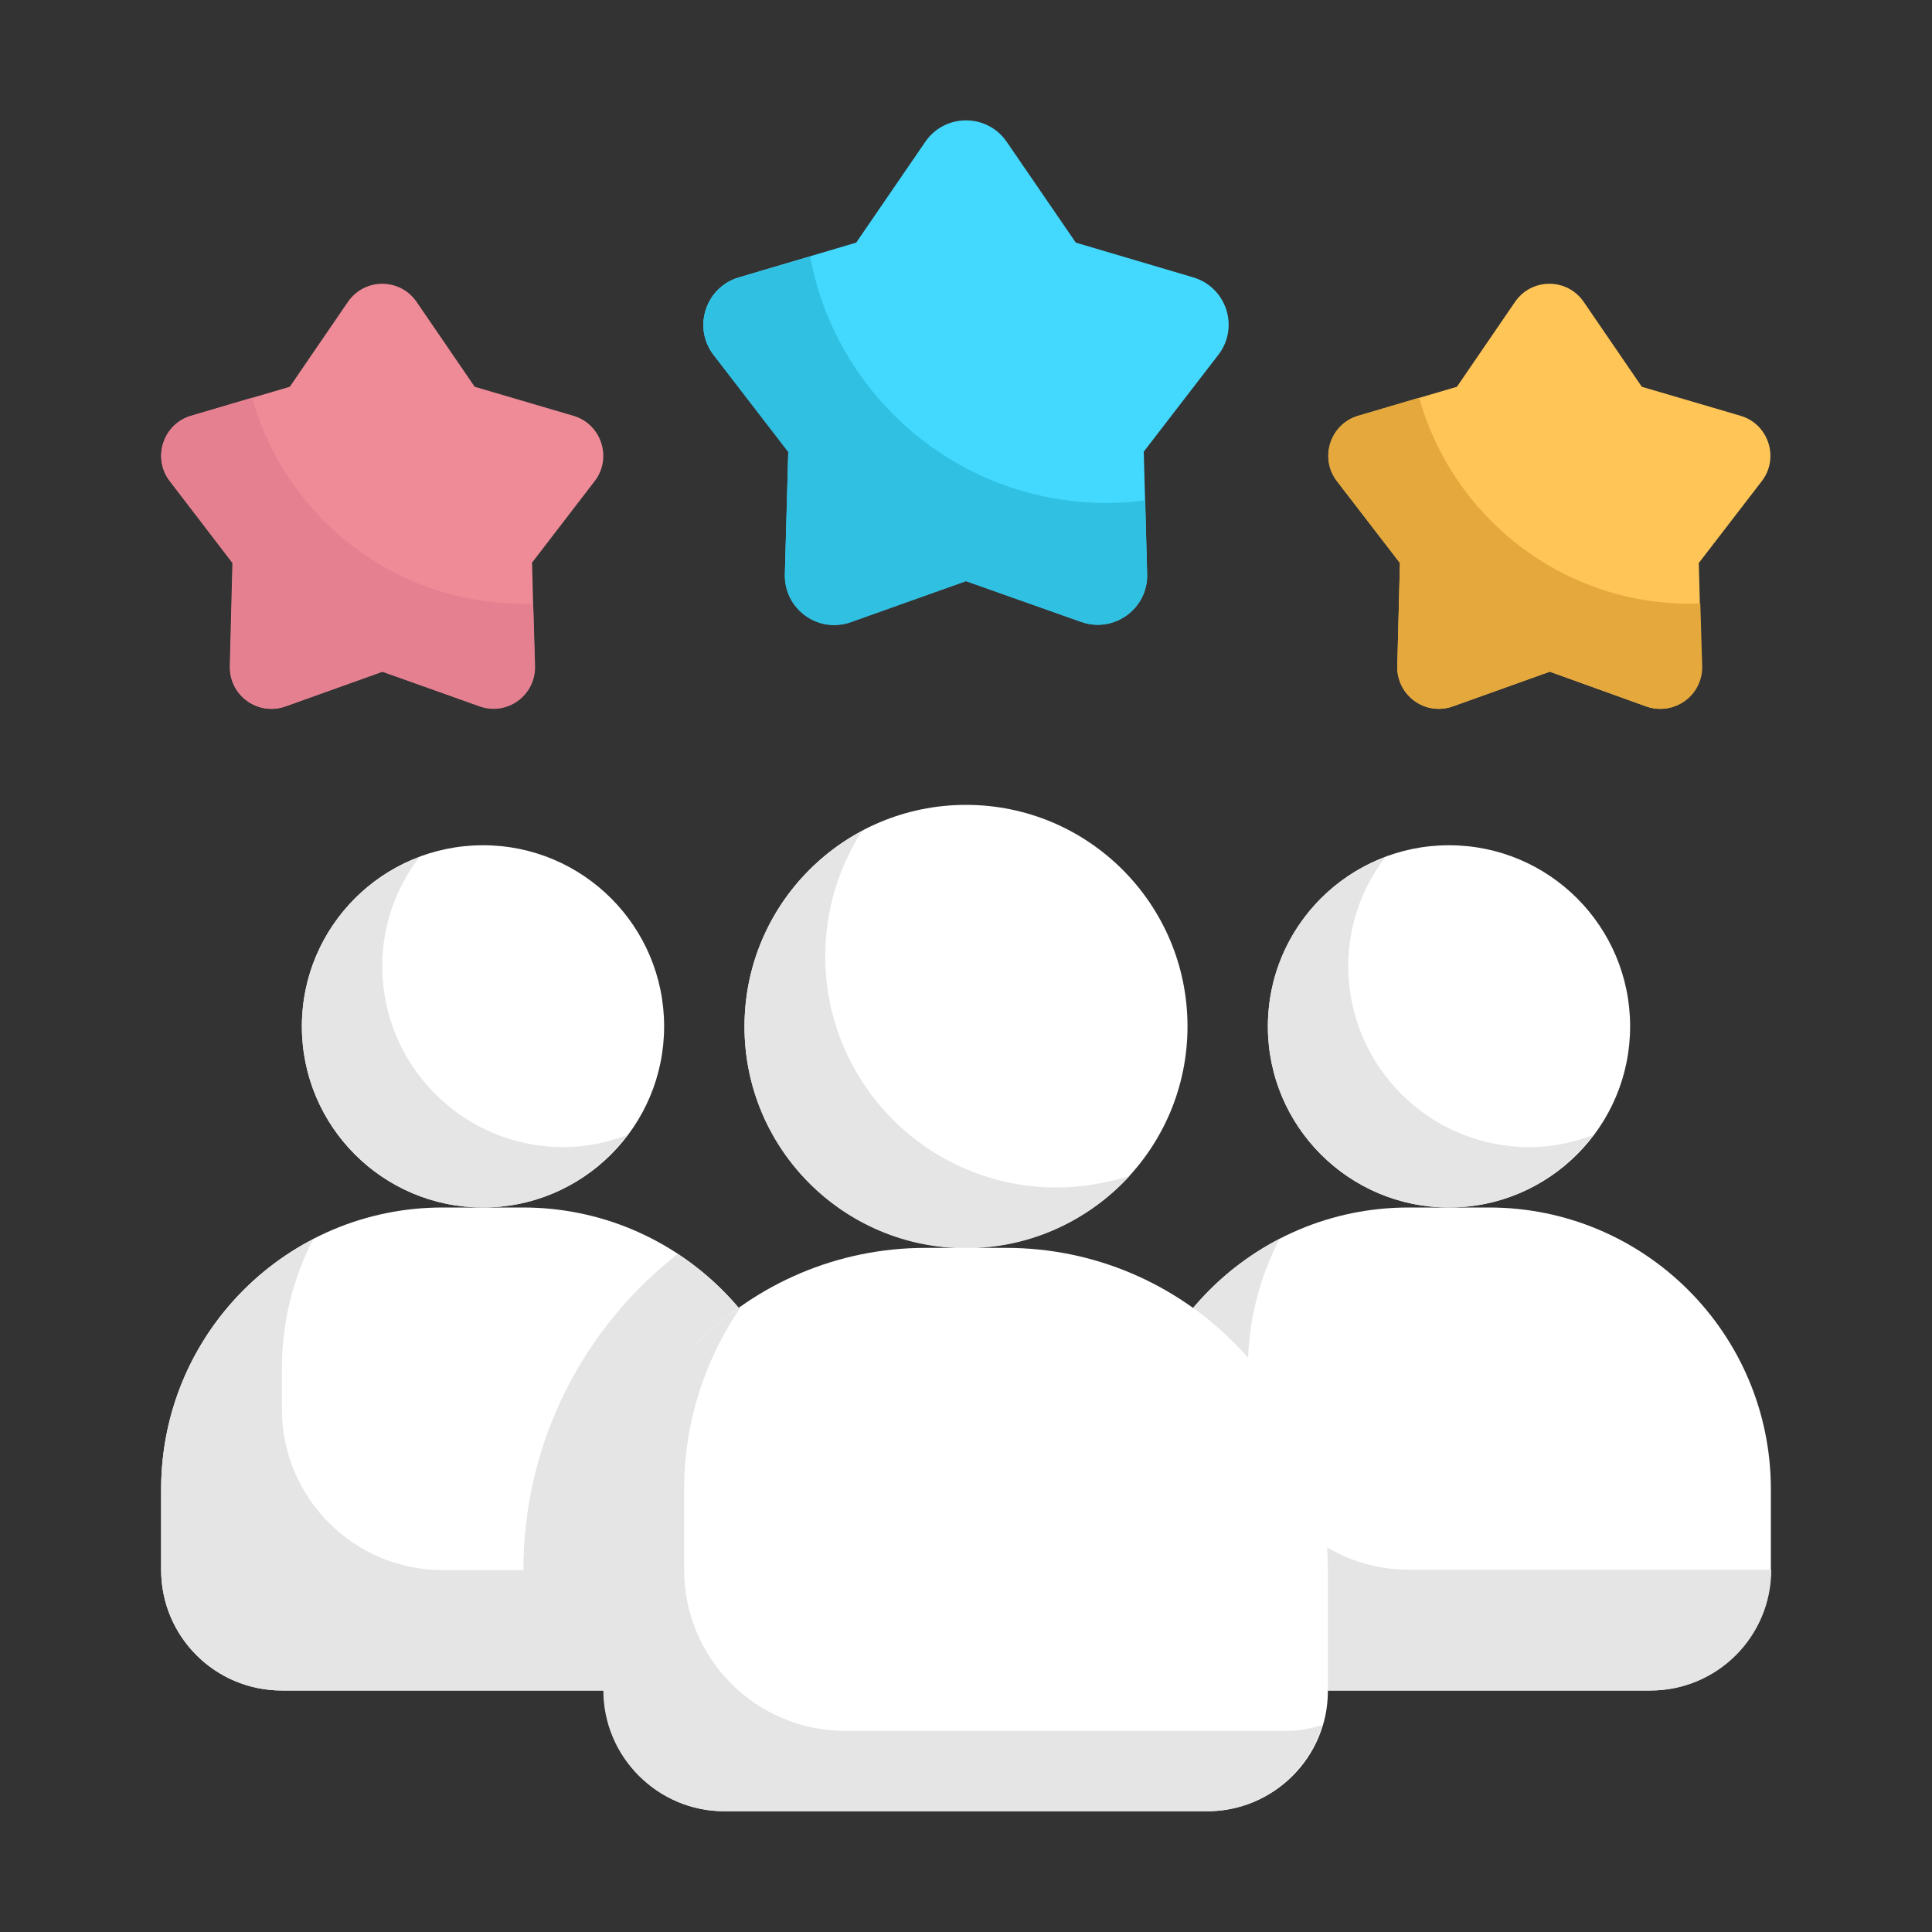 <?xml version="1.0" encoding="utf-8"?>
<!-- Generator: Adobe Illustrator 27.2.0, SVG Export Plug-In . SVG Version: 6.00 Build 0)  -->
<svg version="1.1" id="Layer_1" xmlns="http://www.w3.org/2000/svg" xmlns:xlink="http://www.w3.org/1999/xlink" x="0px" y="0px"
	 viewBox="0 0 512 512" style="enable-background:new 0 0 512 512;" xml:space="preserve">
<rect x="0" y="0" width="512" height="512" fill="#333333" stroke="none"/>
<style type="text/css">
	.st0{fill:#FFFFFF;}
	.st1{fill:#E5E5E5;}
	.st2{fill:#FFC657;}
	.st3{fill:#EF8B97;}
	.st4{fill:#43D9FF;}
	.st5{fill:#E5A83C;}
	.st6{fill:#30C0E2;}
	.st7{fill:#E58091;}
</style>
<g>
	<path class="st0" d="M117.3,320h21.3c41.2,0,74.7,33.4,74.7,74.7V416c0,17.7-14.3,32-32,32H74.7c-17.7,0-32-14.3-32-32v-21.3
		C42.7,353.4,76.1,320,117.3,320z"/>
	<circle class="st0" cx="384" cy="272" r="48"/>
	<circle class="st0" cx="128" cy="272" r="48"/>
	<path class="st0" d="M373.3,320h21.3c41.2,0,74.7,33.4,74.7,74.7V416c0,17.7-14.3,32-32,32H330.7c-17.7,0-32-14.3-32-32v-21.3
		C298.7,353.4,332.1,320,373.3,320z"/>
</g>
<path class="st1" d="M149.3,304c-26.5,0-48-21.5-48-48c0-10.9,3.7-20.8,9.8-28.8C93,234,80,251.4,80,272c0,26.5,21.5,48,48,48
	c15.7,0,29.4-7.6,38.2-19.2C160.9,302.8,155.3,304,149.3,304z"/>
<path class="st1" d="M330.7,373.3v-10.7c0-12.4,3.1-24,8.4-34.3c-24,12.4-40.4,37.4-40.4,66.3V416c0,17.7,14.3,32,32,32h106.7
	c17.7,0,32-14.3,32-32h-96C349.8,416,330.7,396.9,330.7,373.3z"/>
<path class="st1" d="M405.3,304c-26.5,0-48-21.5-48-48c0-10.9,3.7-20.8,9.8-28.8C349,234,336,251.4,336,272c0,26.5,21.5,48,48,48
	c15.7,0,29.4-7.6,38.2-19.2C416.9,302.8,411.3,304,405.3,304z"/>
<path class="st1" d="M213.3,394.7V416c0,17.7-14.3,32-32,32H74.7c-17.7,0-32-14.3-32-32v-21.3c0-28.9,16.3-53.9,40.3-66.3
	c-5.3,10.2-8.3,22-8.3,34.3v10.7c0,23.6,19.1,42.7,42.7,42.7h21.3c0-34,16-64.3,40.9-83.8C199.9,345.5,213.3,368.5,213.3,394.7z"/>
<circle class="st0" cx="256" cy="272" r="58.7"/>
<path class="st1" d="M280,314.7c-33.9,0-61.3-27.5-61.3-61.3c0-12.2,3.6-23.6,9.7-33.1c-18.5,9.9-31.1,29.3-31.1,51.8
	c0,32.4,26.3,58.7,58.7,58.7c17.1,0,32.5-7.4,43.3-19.1C293.2,313.5,286.7,314.7,280,314.7z"/>
<path class="st0" d="M320,480H192c-17.6,0-32-14.4-32-32v-32c0-47.1,38.3-85.3,85.3-85.3h21.3c47.1,0,85.3,38.3,85.3,85.3v32
	C352,465.6,337.6,480,320,480z"/>
<path class="st1" d="M341.3,458.7H224c-23.6,0-42.7-19.1-42.7-42.7v-21.3c0-18.1,5.7-34.8,15.2-48.6c-22.1,15.4-36.6,41-36.6,69.9
	v32c0,17.6,14.4,32,32,32h128c14.4,0,26.5-9.7,30.5-22.8C347.6,458,344.5,458.7,341.3,458.7z"/>
<path class="st2" d="M410.7,178l-25.7,9.2c-7.3,2.6-14.9-2.9-14.7-10.7l0.7-27.3l-16.7-21.7c-4.7-6.1-1.8-15.1,5.6-17.3l26.2-7.7
	L401.5,80c4.4-6.4,13.8-6.4,18.2,0l15.4,22.5l26.2,7.7c7.4,2.2,10.3,11.2,5.6,17.3l-16.7,21.7l0.7,27.3c0.2,7.7-7.4,13.3-14.7,10.7
	L410.7,178z"/>
<path class="st3" d="M101.3,178l-25.7,9.2c-7.3,2.6-14.9-2.9-14.7-10.7l0.7-27.3L45,127.5c-4.7-6.1-1.8-15.1,5.6-17.3l26.2-7.7
	L92.2,80c4.4-6.4,13.8-6.4,18.2,0l15.4,22.5l26.2,7.7c7.4,2.2,10.3,11.2,5.6,17.3L141,149.1l0.7,27.3c0.2,7.7-7.4,13.3-14.7,10.7
	L101.3,178z"/>
<path class="st4" d="M256,154l-30.5,10.8c-8.7,3.1-17.7-3.5-17.5-12.7l0.9-32.4L189.1,94c-5.6-7.3-2.1-17.9,6.7-20.5l31.1-9.2
	l18.3-26.7c5.2-7.6,16.4-7.6,21.6,0l18.3,26.7l31.1,9.2c8.8,2.6,12.3,13.2,6.7,20.5l-19.8,25.7l0.9,32.4c0.3,9.2-8.8,15.8-17.5,12.7
	L256,154L256,154z"/>
<path class="st5" d="M448,160c-34.3,0-63.1-23.1-71.9-54.6l-16.2,4.8c-7.4,2.2-10.3,11.2-5.6,17.3l16.7,21.7l-0.7,27.3
	c-0.2,7.7,7.4,13.3,14.7,10.7l25.7-9.2l25.7,9.2c7.3,2.6,14.9-2.9,14.7-10.7l-0.5-16.6C449.8,159.9,448.9,160,448,160L448,160z"/>
<path class="st6" d="M293.3,133.3c-39.2,0-71.7-28.2-78.6-65.3l-18.9,5.6c-8.8,2.6-12.3,13.2-6.7,20.5l19.8,25.7l-0.9,32.4
	c-0.3,9.2,8.8,15.8,17.5,12.7L256,154l30.5,10.8c8.7,3.1,17.7-3.5,17.5-12.7l-0.5-19.5C300.1,133,296.8,133.3,293.3,133.3
	L293.3,133.3z"/>
<path class="st7" d="M138.7,160c-34.3,0-63.1-23.1-71.9-54.6l-16.2,4.8c-7.4,2.2-10.3,11.2-5.6,17.3l16.7,21.7L61,176.5
	c-0.2,7.7,7.4,13.3,14.7,10.7l25.7-9.2l25.7,9.2c7.3,2.6,14.9-2.9,14.7-10.7l-0.5-16.5C140.4,159.9,139.6,160,138.7,160L138.7,160z"
	/>
</svg>
